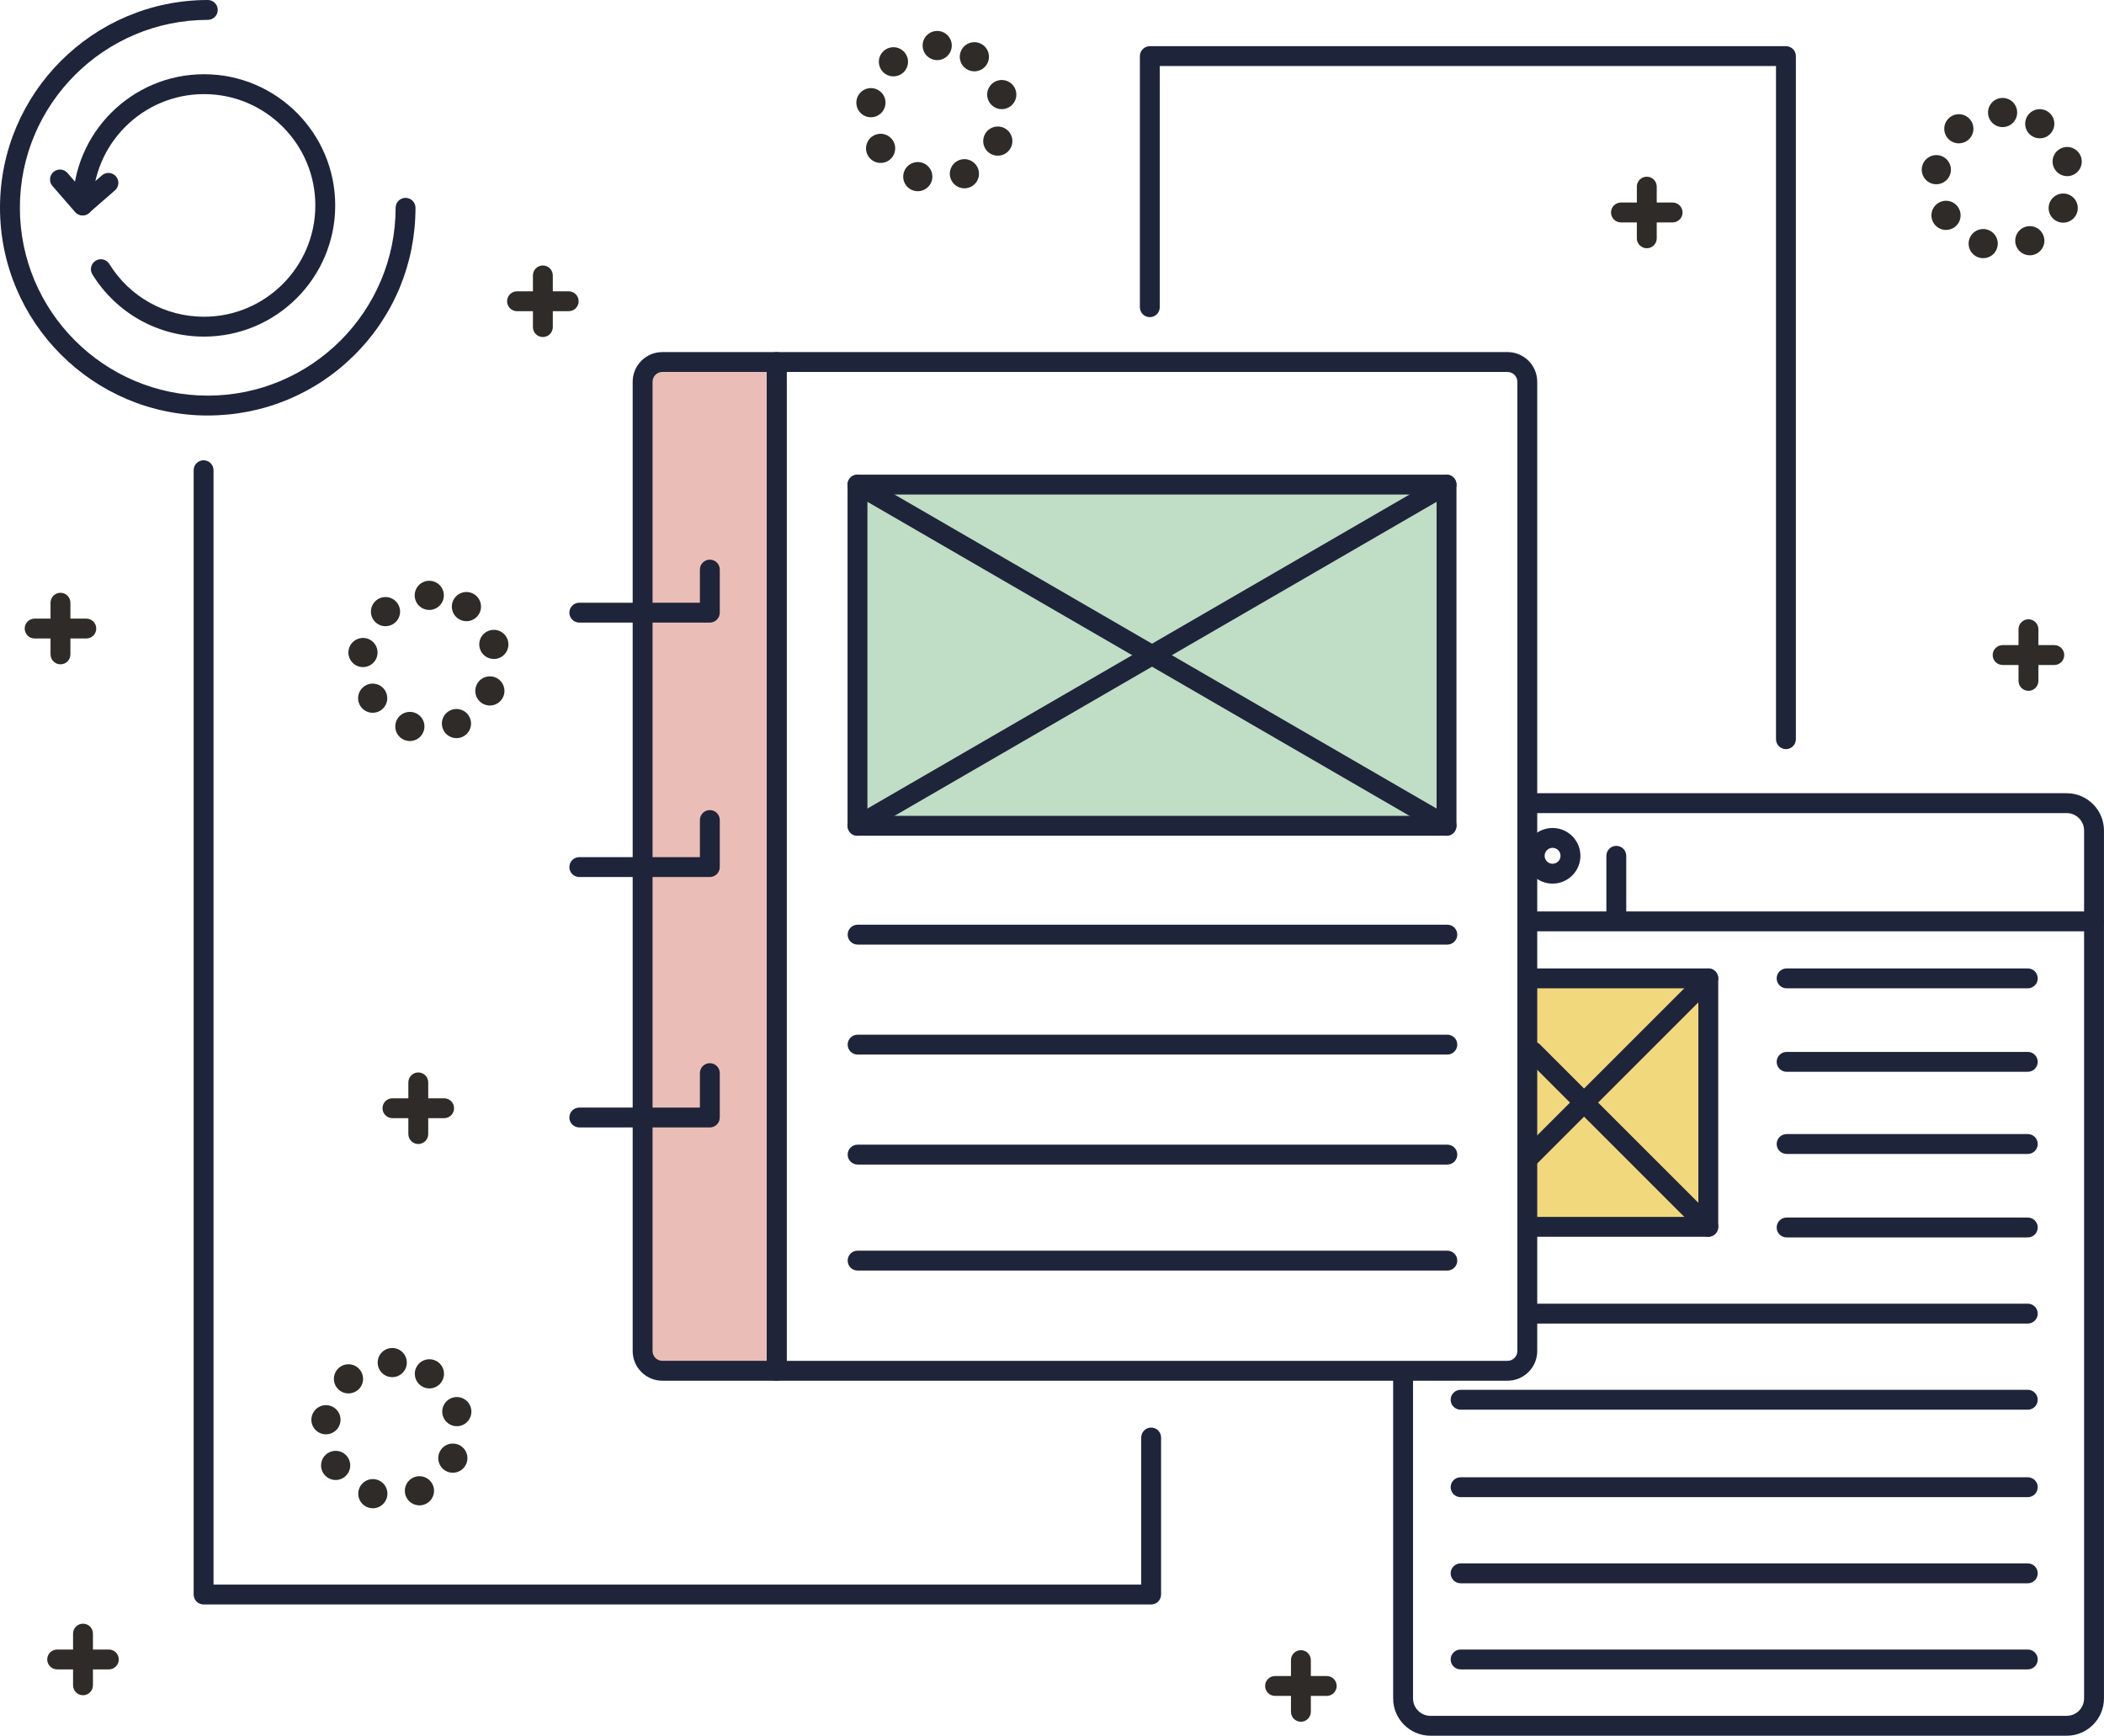 <svg xmlns="http://www.w3.org/2000/svg" id="Layer_2" data-name="Layer 2" viewBox="0 0 1587.63 1309.9"><defs><style>      .cls-1 {        fill: #2e2b28;      }      .cls-1, .cls-2, .cls-3, .cls-4, .cls-5 {        stroke-width: 0px;      }      .cls-2 {        fill: #1e243a;      }      .cls-3 {        fill: #c0ddc6;      }      .cls-4 {        fill: #f2d87d;      }      .cls-5 {        fill: #eabeb6;      }    </style></defs><g id="Color"><path class="cls-5" d="m484.9,288.1v731.49c0,8.22,6.67,14.89,14.89,14.89h86.3V273.21h-86.3c-8.22,0-14.89,6.67-14.89,14.89Z"></path><rect class="cls-3" x="647.04" y="365.69" width="444.48" height="257.52"></rect><rect class="cls-4" x="1158.04" y="738.35" width="131" height="187.5"></rect></g><g id="BRAND"><g><path class="cls-2" d="m1559.46,1309.9h-480.07c-15.52,0-28.15-12.63-28.15-28.15v-240.29c0-4.14,3.36-7.5,7.5-7.5s7.5,3.36,7.5,7.5v240.29c0,7.25,5.9,13.15,13.15,13.15h480.07c7.25,0,13.15-5.9,13.15-13.15v-654.98c0-7.25-5.9-13.15-13.15-13.15h-401.42c-4.14,0-7.5-3.36-7.5-7.5s3.36-7.5,7.5-7.5h401.42c15.52,0,28.15,12.63,28.15,28.15v654.98c0,15.52-12.63,28.15-28.15,28.15Z"></path><path class="cls-2" d="m1580.13,702.85h-425c-4.14,0-7.5-3.36-7.5-7.5s3.36-7.5,7.5-7.5h425c4.14,0,7.5,3.36,7.5,7.5s-3.36,7.5-7.5,7.5Z"></path><path class="cls-2" d="m1219.63,702.35c-4.14,0-7.5-3.36-7.5-7.5v-49c0-4.14,3.36-7.5,7.5-7.5s7.5,3.36,7.5,7.5v49c0,4.14-3.36,7.5-7.5,7.5Z"></path><path class="cls-2" d="m1289.04,933.35h-131c-4.14,0-7.5-3.36-7.5-7.5s3.36-7.5,7.5-7.5h123.5v-172.5h-123.5c-4.14,0-7.5-3.36-7.5-7.5s3.36-7.5,7.5-7.5h131c4.14,0,7.5,3.36,7.5,7.5v187.5c0,4.14-3.36,7.5-7.5,7.5Z"></path><path class="cls-2" d="m1530.13,745.85h-182c-4.14,0-7.5-3.36-7.5-7.5s3.36-7.5,7.5-7.5h182c4.14,0,7.5,3.36,7.5,7.5s-3.36,7.5-7.5,7.5Z"></path><path class="cls-2" d="m1530.13,808.85h-182c-4.14,0-7.5-3.36-7.5-7.5s3.36-7.5,7.5-7.5h182c4.14,0,7.5,3.36,7.5,7.5s-3.36,7.5-7.5,7.5Z"></path><path class="cls-2" d="m1530.13,870.85h-182c-4.14,0-7.5-3.36-7.5-7.5s3.36-7.5,7.5-7.5h182c4.14,0,7.5,3.36,7.5,7.5s-3.36,7.5-7.5,7.5Z"></path><path class="cls-2" d="m1530.13,933.85h-182c-4.14,0-7.5-3.36-7.5-7.5s3.36-7.5,7.5-7.5h182c4.14,0,7.5,3.36,7.5,7.5s-3.36,7.5-7.5,7.5Z"></path><path class="cls-2" d="m1530.13,998.85h-375c-4.14,0-7.5-3.36-7.5-7.5s3.36-7.5,7.5-7.5h375c4.14,0,7.5,3.36,7.5,7.5s-3.36,7.5-7.5,7.5Z"></path><path class="cls-2" d="m1530.13,1063.85h-428c-4.14,0-7.5-3.36-7.5-7.5s3.36-7.5,7.5-7.5h428c4.14,0,7.5,3.36,7.5,7.5s-3.36,7.5-7.5,7.5Z"></path><path class="cls-2" d="m1530.13,1129.85h-428c-4.14,0-7.5-3.36-7.5-7.5s3.36-7.5,7.5-7.5h428c4.14,0,7.5,3.36,7.5,7.5s-3.36,7.5-7.5,7.5Z"></path><path class="cls-2" d="m1530.13,1194.85h-428c-4.14,0-7.5-3.36-7.5-7.5s3.36-7.5,7.5-7.5h428c4.14,0,7.5,3.36,7.5,7.5s-3.36,7.5-7.5,7.5Z"></path><path class="cls-2" d="m1530.13,1259.85h-428c-4.14,0-7.5-3.36-7.5-7.5s3.36-7.5,7.5-7.5h428c4.14,0,7.5,3.36,7.5,7.5s-3.36,7.5-7.5,7.5Z"></path><path class="cls-2" d="m1289.04,933.35c-1.92,0-3.84-.73-5.3-2.2l-132.29-132.29c-2.93-2.93-2.93-7.68,0-10.61,2.93-2.93,7.68-2.93,10.61,0l132.29,132.29c2.93,2.93,2.93,7.68,0,10.61-1.46,1.46-3.38,2.2-5.3,2.2Z"></path><path class="cls-2" d="m1155.13,879.76c-1.92,0-3.84-.73-5.3-2.2-2.93-2.93-2.93-7.68,0-10.61l133.91-133.91c2.93-2.93,7.68-2.93,10.61,0,2.93,2.93,2.93,7.68,0,10.61l-133.91,133.91c-1.46,1.46-3.38,2.2-5.3,2.2Z"></path><path class="cls-2" d="m1171.54,666.85c-11.58,0-21-9.42-21-21s9.42-21,21-21,21,9.42,21,21-9.42,21-21,21Zm0-27c-3.31,0-6,2.69-6,6s2.69,6,6,6,6-2.69,6-6-2.69-6-6-6Z"></path></g><g><path class="cls-2" d="m586.09,1041.99h-86.3c-12.35,0-22.39-10.05-22.39-22.39V288.1c0-12.35,10.05-22.39,22.39-22.39h86.3c4.14,0,7.5,3.36,7.5,7.5v761.28c0,4.14-3.36,7.5-7.5,7.5Zm-86.3-761.28c-4.08,0-7.39,3.32-7.39,7.39v731.49c0,4.08,3.32,7.39,7.39,7.39h78.8V280.71h-78.8Z"></path><path class="cls-2" d="m1137.57,1041.99h-551.48c-4.14,0-7.5-3.36-7.5-7.5V273.21c0-4.14,3.36-7.5,7.5-7.5h551.48c12.35,0,22.39,10.05,22.39,22.39v731.49c0,12.35-10.05,22.39-22.39,22.39Zm-543.98-15h543.98c4.08,0,7.39-3.32,7.39-7.39V288.1c0-4.08-3.32-7.39-7.39-7.39h-543.98v746.28Z"></path><path class="cls-2" d="m1091.52,630.71h-444.48c-4.14,0-7.5-3.36-7.5-7.5v-257.52c0-4.14,3.36-7.5,7.5-7.5h444.48c4.14,0,7.5,3.36,7.5,7.5v257.52c0,4.14-3.36,7.5-7.5,7.5Zm-436.98-15h429.48v-242.52h-429.48v242.52Z"></path><path class="cls-2" d="m1091.51,630.71c-1.28,0-2.57-.33-3.75-1.01l-444.48-257.52c-3.58-2.08-4.81-6.66-2.73-10.25,2.08-3.58,6.67-4.81,10.25-2.73l444.48,257.52c3.58,2.08,4.81,6.67,2.73,10.25-1.39,2.4-3.91,3.74-6.5,3.74Z"></path><path class="cls-2" d="m647.05,630.71c-2.59,0-5.11-1.34-6.5-3.74-2.08-3.58-.85-8.17,2.73-10.25l444.48-257.52c3.58-2.08,8.17-.86,10.25,2.73,2.08,3.58.85,8.17-2.73,10.25l-444.48,257.52c-1.18.69-2.48,1.01-3.75,1.01Z"></path><path class="cls-2" d="m1092.13,712.85h-445c-4.14,0-7.5-3.36-7.5-7.5s3.36-7.5,7.5-7.5h445c4.14,0,7.5,3.36,7.5,7.5s-3.36,7.5-7.5,7.5Z"></path><path class="cls-2" d="m1092.13,795.85h-445c-4.14,0-7.5-3.36-7.5-7.5s3.36-7.5,7.5-7.5h445c4.14,0,7.5,3.36,7.5,7.5s-3.36,7.5-7.5,7.5Z"></path><path class="cls-2" d="m1092.13,878.85h-445c-4.14,0-7.5-3.36-7.5-7.5s3.36-7.5,7.5-7.5h445c4.14,0,7.5,3.36,7.5,7.5s-3.36,7.5-7.5,7.5Z"></path><path class="cls-2" d="m1092.13,958.85h-445c-4.14,0-7.5-3.36-7.5-7.5s3.36-7.5,7.5-7.5h445c4.14,0,7.5,3.36,7.5,7.5s-3.36,7.5-7.5,7.5Z"></path><path class="cls-2" d="m535.63,850.85h-98.5c-4.14,0-7.5-3.36-7.5-7.5s3.36-7.5,7.5-7.5h91v-26c0-4.14,3.36-7.5,7.5-7.5s7.5,3.36,7.5,7.5v33.5c0,4.14-3.36,7.5-7.5,7.5Z"></path><path class="cls-2" d="m535.63,661.85h-98.5c-4.14,0-7.5-3.36-7.5-7.5s3.36-7.5,7.5-7.5h91v-28c0-4.14,3.36-7.5,7.5-7.5s7.5,3.36,7.5,7.5v35.5c0,4.14-3.36,7.5-7.5,7.5Z"></path><path class="cls-2" d="m535.63,469.85h-98.5c-4.14,0-7.5-3.36-7.5-7.5s3.36-7.5,7.5-7.5h91v-25c0-4.14,3.36-7.5,7.5-7.5s7.5,3.36,7.5,7.5v32.5c0,4.14-3.36,7.5-7.5,7.5Z"></path></g><g><g><path class="cls-2" d="m153.93,254.02c-34.53,0-66.01-17.55-84.22-46.93-2.18-3.52-1.09-8.14,2.43-10.33,3.52-2.18,8.14-1.09,10.33,2.43,15.45,24.94,42.17,39.83,71.47,39.83,46.32,0,84-37.68,84-84s-37.68-84-84-84-84,37.68-84,84c0,4.14-3.36,7.5-7.5,7.5s-7.5-3.36-7.5-7.5c0-54.59,44.41-99,99-99s99,44.41,99,99-44.41,99-99,99Z"></path><path class="cls-2" d="m62.26,162.52c-.17,0-.35,0-.52-.02-1.98-.14-3.83-1.06-5.14-2.56l-17.01-19.57c-2.72-3.13-2.39-7.86.74-10.58,3.13-2.72,7.86-2.39,10.58.74l12.09,13.91,13.91-12.09c3.13-2.72,7.86-2.39,10.58.74,2.72,3.13,2.39,7.86-.74,10.58l-19.57,17.01c-1.37,1.19-3.12,1.84-4.92,1.84Z"></path></g><path class="cls-2" d="m156.76,313.57C70.32,313.57,0,243.22,0,156.76S70.35,0,156.81,0c4.14,0,7.5,3.36,7.5,7.5s-3.36,7.5-7.5,7.5C78.62,15,15,78.59,15,156.76s63.59,141.81,141.76,141.81,141.76-63.59,141.76-141.75c0-4.14,3.36-7.5,7.5-7.5s7.5,3.36,7.5,7.5c0,41.99-16.31,81.4-45.92,110.96-29.57,29.52-68.94,45.78-110.85,45.78Z"></path></g><path class="cls-2" d="m868.63,1210.85H153.63c-4.14,0-7.5-3.36-7.5-7.5V354.85c0-4.14,3.36-7.5,7.5-7.5s7.5,3.36,7.5,7.5v841h700v-111c0-4.14,3.36-7.5,7.5-7.5s7.5,3.36,7.5,7.5v118.5c0,4.14-3.36,7.5-7.5,7.5Z"></path><path class="cls-2" d="m1347.63,565.35c-4.14,0-7.5-3.36-7.5-7.5V49.85h-465v182c0,4.14-3.36,7.5-7.5,7.5s-7.5-3.36-7.5-7.5V42.35c0-4.14,3.36-7.5,7.5-7.5h480c4.14,0,7.5,3.36,7.5,7.5v515.5c0,4.14-3.36,7.5-7.5,7.5Z"></path><path class="cls-1" d="m689.36,143.83c-5.81-1.76-9.1-7.9-7.34-13.71h0c1.75-5.82,7.89-9.1,13.71-7.35h0c5.81,1.76,9.1,7.9,7.34,13.72h0c-1.43,4.75-5.8,7.82-10.52,7.82h0c-1.06,0-2.13-.16-3.19-.48Zm28.31-8.24c-2.47-5.55.02-12.05,5.58-14.52h0c5.55-2.47,12.05.03,14.52,5.58h0c2.47,5.55-.03,12.05-5.58,14.52h0c-1.46.64-2.97.95-4.47.95h0c-4.21,0-8.23-2.43-10.05-6.53Zm-62.46-17.72c-3.26-5.13-1.74-11.93,3.38-15.18h0c5.13-3.26,11.93-1.74,15.19,3.39h0c3.25,5.12,1.74,11.92-3.39,15.18h0c-1.83,1.16-3.87,1.71-5.89,1.71h0c-3.64,0-7.2-1.8-9.29-5.1Zm93.01-1.44c-5.5-2.6-7.84-9.15-5.25-14.64h0c2.6-5.5,9.16-7.84,14.65-5.25h0c5.49,2.6,7.84,9.16,5.24,14.65h0c-1.87,3.97-5.83,6.3-9.95,6.3h0c-1.57,0-3.17-.34-4.69-1.06Zm-92.64-28.04c-6-.89-10.16-6.47-9.28-12.48h0c.88-6.02,6.47-10.17,12.48-9.29h0c6.01.88,10.17,6.47,9.29,12.48h0c-.81,5.47-5.51,9.41-10.87,9.4h0c-.54,0-1.07-.03-1.62-.11Zm89.73-14.07c-1.62-5.86,1.81-11.92,7.67-13.54h0c5.85-1.62,11.91,1.81,13.53,7.66h0c1.62,5.85-1.8,11.92-7.66,13.54h0c-.98.27-1.97.4-2.94.4h0c-4.82,0-9.25-3.19-10.6-8.06Zm-79.46-20.5c-3.97-4.59-3.47-11.54,1.13-15.51h0c4.6-3.97,11.55-3.46,15.52,1.14h0c3.97,4.59,3.46,11.54-1.14,15.51h0c-2.08,1.79-4.64,2.67-7.18,2.67h0c-3.09,0-6.16-1.29-8.33-3.81Zm63.28-1.83c-5.06-3.37-6.42-10.2-3.04-15.26h0c3.37-5.05,10.2-6.41,15.26-3.03h0c5.05,3.37,6.41,10.2,3.03,15.25h0c-2.12,3.18-5.6,4.89-9.15,4.89h0c-2.1,0-4.23-.6-6.1-1.85Zm-32.94-17.63c0-6.08,4.93-11,11-11h0c6.08,0,11,4.92,11,11h0c0,6.07-4.92,11-11,11h0c-6.07,0-11-4.93-11-11Z"></path><path class="cls-1" d="m1493.29,194.38c-5.81-1.76-9.1-7.9-7.35-13.71h0c1.76-5.82,7.9-9.11,13.72-7.35h0c5.81,1.76,9.1,7.9,7.34,13.71h0c-1.43,4.76-5.8,7.82-10.52,7.82h0c-1.06,0-2.13-.15-3.19-.47Zm28.3-8.24c-2.46-5.55.03-12.05,5.59-14.52h0c5.55-2.47,12.05.03,14.52,5.58h0c2.47,5.55-.03,12.05-5.59,14.52h0c-1.45.64-2.97.95-4.46.95h0c-4.21,0-8.23-2.44-10.06-6.53Zm-62.45-17.72c-3.26-5.13-1.74-11.93,3.38-15.18h0c5.13-3.26,11.93-1.74,15.19,3.38h0c3.25,5.13,1.74,11.93-3.39,15.19h0c-1.83,1.16-3.87,1.71-5.89,1.71h0c-3.64,0-7.2-1.8-9.29-5.1Zm93.01-1.44c-5.5-2.6-7.84-9.15-5.25-14.64h0c2.6-5.5,9.16-7.84,14.65-5.25h0c5.49,2.6,7.84,9.16,5.24,14.65h0c-1.88,3.97-5.83,6.3-9.95,6.3h0c-1.58,0-3.18-.34-4.69-1.06Zm-92.64-28.04c-6.01-.89-10.16-6.47-9.28-12.48h0c.88-6.02,6.47-10.17,12.48-9.29h0c6.01.88,10.17,6.47,9.29,12.48h0c-.81,5.47-5.51,9.4-10.88,9.4h0c-.53,0-1.06-.03-1.61-.11Zm89.73-14.07c-1.62-5.86,1.81-11.92,7.66-13.54h0c5.86-1.63,11.92,1.81,13.54,7.66h0c1.62,5.86-1.81,11.92-7.66,13.54h0c-.98.27-1.97.4-2.94.4h0c-4.83,0-9.25-3.19-10.6-8.06Zm-79.47-20.5c-3.97-4.59-3.46-11.54,1.14-15.51h0c4.6-3.97,11.55-3.46,15.52,1.14h0c3.97,4.59,3.46,11.54-1.14,15.51h0c-2.08,1.79-4.64,2.67-7.18,2.67h0c-3.09,0-6.16-1.29-8.34-3.81Zm63.29-1.83c-5.06-3.37-6.42-10.21-3.04-15.26h0c3.37-5.05,10.2-6.41,15.25-3.03h0c5.06,3.37,6.42,10.2,3.04,15.25h0c-2.12,3.18-5.6,4.89-9.16,4.89h0c-2.1,0-4.22-.6-6.09-1.85Zm-32.94-17.63c0-6.08,4.93-11,11-11h0c6.08,0,11,4.92,11,11h0c0,6.07-4.92,11-11,11h0c-6.07,0-11-4.93-11-11Z"></path><path class="cls-1" d="m278.15,1137.77c-5.82-1.76-9.11-7.89-7.35-13.71h0c1.76-5.81,7.9-9.1,13.71-7.35h0c5.82,1.76,9.11,7.9,7.35,13.72h0c-1.43,4.75-5.8,7.82-10.52,7.82h0c-1.06,0-2.13-.16-3.19-.48Zm28.3-8.24c-2.47-5.55.03-12.05,5.58-14.52h0c5.55-2.47,12.06.03,14.53,5.58h0c2.46,5.55-.04,12.05-5.59,14.52h.01c-1.46.65-2.98.95-4.47.95h0c-4.21,0-8.23-2.43-10.06-6.53Zm-62.46-17.72c-3.25-5.13-1.74-11.92,3.39-15.18h0c5.13-3.26,11.93-1.74,15.19,3.39h-.01c3.26,5.13,1.74,11.92-3.38,15.18h0c-1.83,1.16-3.87,1.72-5.89,1.72h0c-3.64,0-7.2-1.81-9.3-5.11Zm93.01-1.44c-5.49-2.59-7.84-9.15-5.24-14.64h0c2.6-5.5,9.15-7.84,14.65-5.25h0c5.49,2.6,7.84,9.16,5.24,14.65h0c-1.88,3.97-5.83,6.3-9.95,6.3h0c-1.58,0-3.18-.34-4.7-1.06Zm-92.63-28.04c-6.01-.88-10.17-6.47-9.28-12.48h0c.88-6.01,6.47-10.17,12.48-9.29h0c6.01.88,10.17,6.47,9.28,12.48h0c-.8,5.47-5.5,9.41-10.87,9.41h0c-.53,0-1.07-.04-1.61-.12Zm89.73-14.07c-1.62-5.86,1.81-11.92,7.66-13.54h0c5.86-1.62,11.92,1.81,13.54,7.66h0c1.62,5.86-1.81,11.92-7.66,13.54h0c-.99.27-1.97.4-2.95.4h0c-4.82,0-9.24-3.19-10.59-8.06Zm-79.47-20.49c-3.97-4.6-3.46-11.55,1.14-15.52h0c4.6-3.97,11.54-3.46,15.51,1.14h0c3.97,4.6,3.47,11.54-1.13,15.51h0c-2.08,1.8-4.64,2.68-7.19,2.68h0c-3.08,0-6.15-1.29-8.33-3.81Zm63.28-1.84c-5.05-3.37-6.41-10.2-3.03-15.25h0c3.37-5.06,10.2-6.41,15.25-3.04h0c5.06,3.37,6.41,10.2,3.04,15.25h0c-2.12,3.18-5.61,4.9-9.16,4.9h0c-2.1,0-4.22-.6-6.1-1.86Zm-32.93-17.63c0-6.07,4.93-11,11-11h0c6.08,0,11,4.93,11,11h0c0,6.08-4.92,11-11,11h0c-6.07,0-11-4.92-11-11Z"></path><path class="cls-1" d="m306.09,558.77c-5.82-1.76-9.11-7.89-7.35-13.71h0c1.76-5.81,7.9-9.1,13.71-7.34h0c5.82,1.75,9.11,7.89,7.35,13.71h0c-1.44,4.75-5.8,7.82-10.52,7.82h0c-1.06,0-2.13-.16-3.19-.48Zm28.3-8.24c-2.47-5.55.03-12.05,5.58-14.52h0c5.55-2.47,12.05.03,14.52,5.58h0c2.47,5.55-.03,12.05-5.58,14.52h0c-1.45.65-2.97.95-4.46.95h0c-4.22,0-8.24-2.43-10.06-6.53Zm-62.46-17.72c-3.25-5.13-1.74-11.92,3.39-15.18h0c5.13-3.26,11.93-1.74,15.18,3.39h0c3.26,5.13,1.74,11.92-3.38,15.18h0c-1.83,1.16-3.87,1.72-5.89,1.71h0c-3.64,0-7.2-1.8-9.3-5.1Zm93.01-1.44c-5.49-2.59-7.84-9.15-5.24-14.64h0c2.6-5.49,9.15-7.84,14.65-5.25h0c5.49,2.6,7.84,9.16,5.24,14.65h0c-1.88,3.97-5.83,6.3-9.95,6.3h0c-1.58,0-3.18-.34-4.7-1.06Zm-92.63-28.04c-6.01-.88-10.17-6.47-9.28-12.48h0c.88-6.01,6.47-10.17,12.48-9.29h0c6.01.88,10.16,6.47,9.28,12.48h0c-.8,5.47-5.5,9.41-10.87,9.41h0c-.53,0-1.07-.04-1.61-.12Zm89.73-14.07c-1.62-5.86,1.81-11.92,7.66-13.54h0c5.85-1.62,11.92,1.81,13.54,7.66h0c1.62,5.86-1.81,11.92-7.66,13.54h0c-.99.27-1.97.4-2.95.4h0c-4.82,0-9.24-3.19-10.59-8.06Zm-79.47-20.49c-3.97-4.6-3.46-11.55,1.14-15.52h0c4.6-3.97,11.54-3.46,15.51,1.14h0c3.97,4.59,3.46,11.54-1.13,15.51h0c-2.08,1.8-4.64,2.68-7.19,2.68h0c-3.08,0-6.15-1.29-8.33-3.81Zm63.28-1.84c-5.05-3.37-6.41-10.2-3.04-15.25h0c3.38-5.06,10.21-6.42,15.26-3.04h0c5.05,3.37,6.41,10.2,3.04,15.26h0c-2.12,3.17-5.61,4.89-9.16,4.89h0c-2.1,0-4.22-.6-6.1-1.86Zm-32.93-17.63c0-6.07,4.93-11,11-11h0c6.07,0,11,4.93,11,11h0c0,6.07-4.93,11-11,11h0c-6.07,0-11-4.93-11-11Z"></path><g><path class="cls-1" d="m409.63,254.35c-4.14,0-7.5-3.36-7.5-7.5v-39c0-4.14,3.36-7.5,7.5-7.5s7.5,3.36,7.5,7.5v39c0,4.14-3.36,7.5-7.5,7.5Z"></path><path class="cls-1" d="m429.13,234.85h-39c-4.14,0-7.5-3.36-7.5-7.5s3.36-7.5,7.5-7.5h39c4.14,0,7.5,3.36,7.5,7.5s-3.36,7.5-7.5,7.5Z"></path></g><g><path class="cls-1" d="m315.63,863.35c-4.14,0-7.5-3.36-7.5-7.5v-39c0-4.14,3.36-7.5,7.5-7.5s7.5,3.36,7.5,7.5v39c0,4.14-3.36,7.5-7.5,7.5Z"></path><path class="cls-1" d="m335.13,843.85h-39c-4.14,0-7.5-3.36-7.5-7.5s3.36-7.5,7.5-7.5h39c4.14,0,7.5,3.36,7.5,7.5s-3.36,7.5-7.5,7.5Z"></path></g><g><path class="cls-1" d="m45.63,501.35c-4.14,0-7.5-3.36-7.5-7.5v-39c0-4.14,3.36-7.5,7.5-7.5s7.5,3.36,7.5,7.5v39c0,4.14-3.36,7.5-7.5,7.5Z"></path><path class="cls-1" d="m65.13,481.85H26.13c-4.14,0-7.5-3.36-7.5-7.5s3.36-7.5,7.5-7.5h39c4.14,0,7.5,3.36,7.5,7.5s-3.36,7.5-7.5,7.5Z"></path></g><g><path class="cls-1" d="m62.63,1279.35c-4.14,0-7.5-3.36-7.5-7.5v-39c0-4.14,3.36-7.5,7.5-7.5s7.5,3.36,7.5,7.5v39c0,4.14-3.36,7.5-7.5,7.5Z"></path><path class="cls-1" d="m82.13,1259.85h-39c-4.14,0-7.5-3.36-7.5-7.5s3.36-7.5,7.5-7.5h39c4.14,0,7.5,3.36,7.5,7.5s-3.36,7.5-7.5,7.5Z"></path></g><g><path class="cls-1" d="m981.63,1299.35c-4.14,0-7.5-3.36-7.5-7.5v-39c0-4.14,3.36-7.5,7.5-7.5s7.5,3.36,7.5,7.5v39c0,4.14-3.36,7.5-7.5,7.5Z"></path><path class="cls-1" d="m1001.13,1279.85h-39c-4.14,0-7.5-3.36-7.5-7.5s3.36-7.5,7.5-7.5h39c4.14,0,7.5,3.36,7.5,7.5s-3.36,7.5-7.5,7.5Z"></path></g><g><path class="cls-1" d="m1242.63,187.35c-4.14,0-7.5-3.36-7.5-7.5v-39c0-4.14,3.36-7.5,7.5-7.5s7.5,3.36,7.5,7.5v39c0,4.14-3.36,7.5-7.5,7.5Z"></path><path class="cls-1" d="m1262.13,167.85h-39c-4.14,0-7.5-3.36-7.5-7.5s3.36-7.5,7.5-7.5h39c4.14,0,7.5,3.36,7.5,7.5s-3.36,7.5-7.5,7.5Z"></path></g><g><path class="cls-1" d="m1530.63,521.35c-4.14,0-7.5-3.36-7.5-7.5v-39c0-4.14,3.36-7.5,7.5-7.5s7.5,3.36,7.5,7.5v39c0,4.14-3.36,7.5-7.5,7.5Z"></path><path class="cls-1" d="m1550.13,501.85h-39c-4.14,0-7.5-3.36-7.5-7.5s3.36-7.5,7.5-7.5h39c4.14,0,7.5,3.36,7.5,7.5s-3.36,7.5-7.5,7.5Z"></path></g></g></svg>